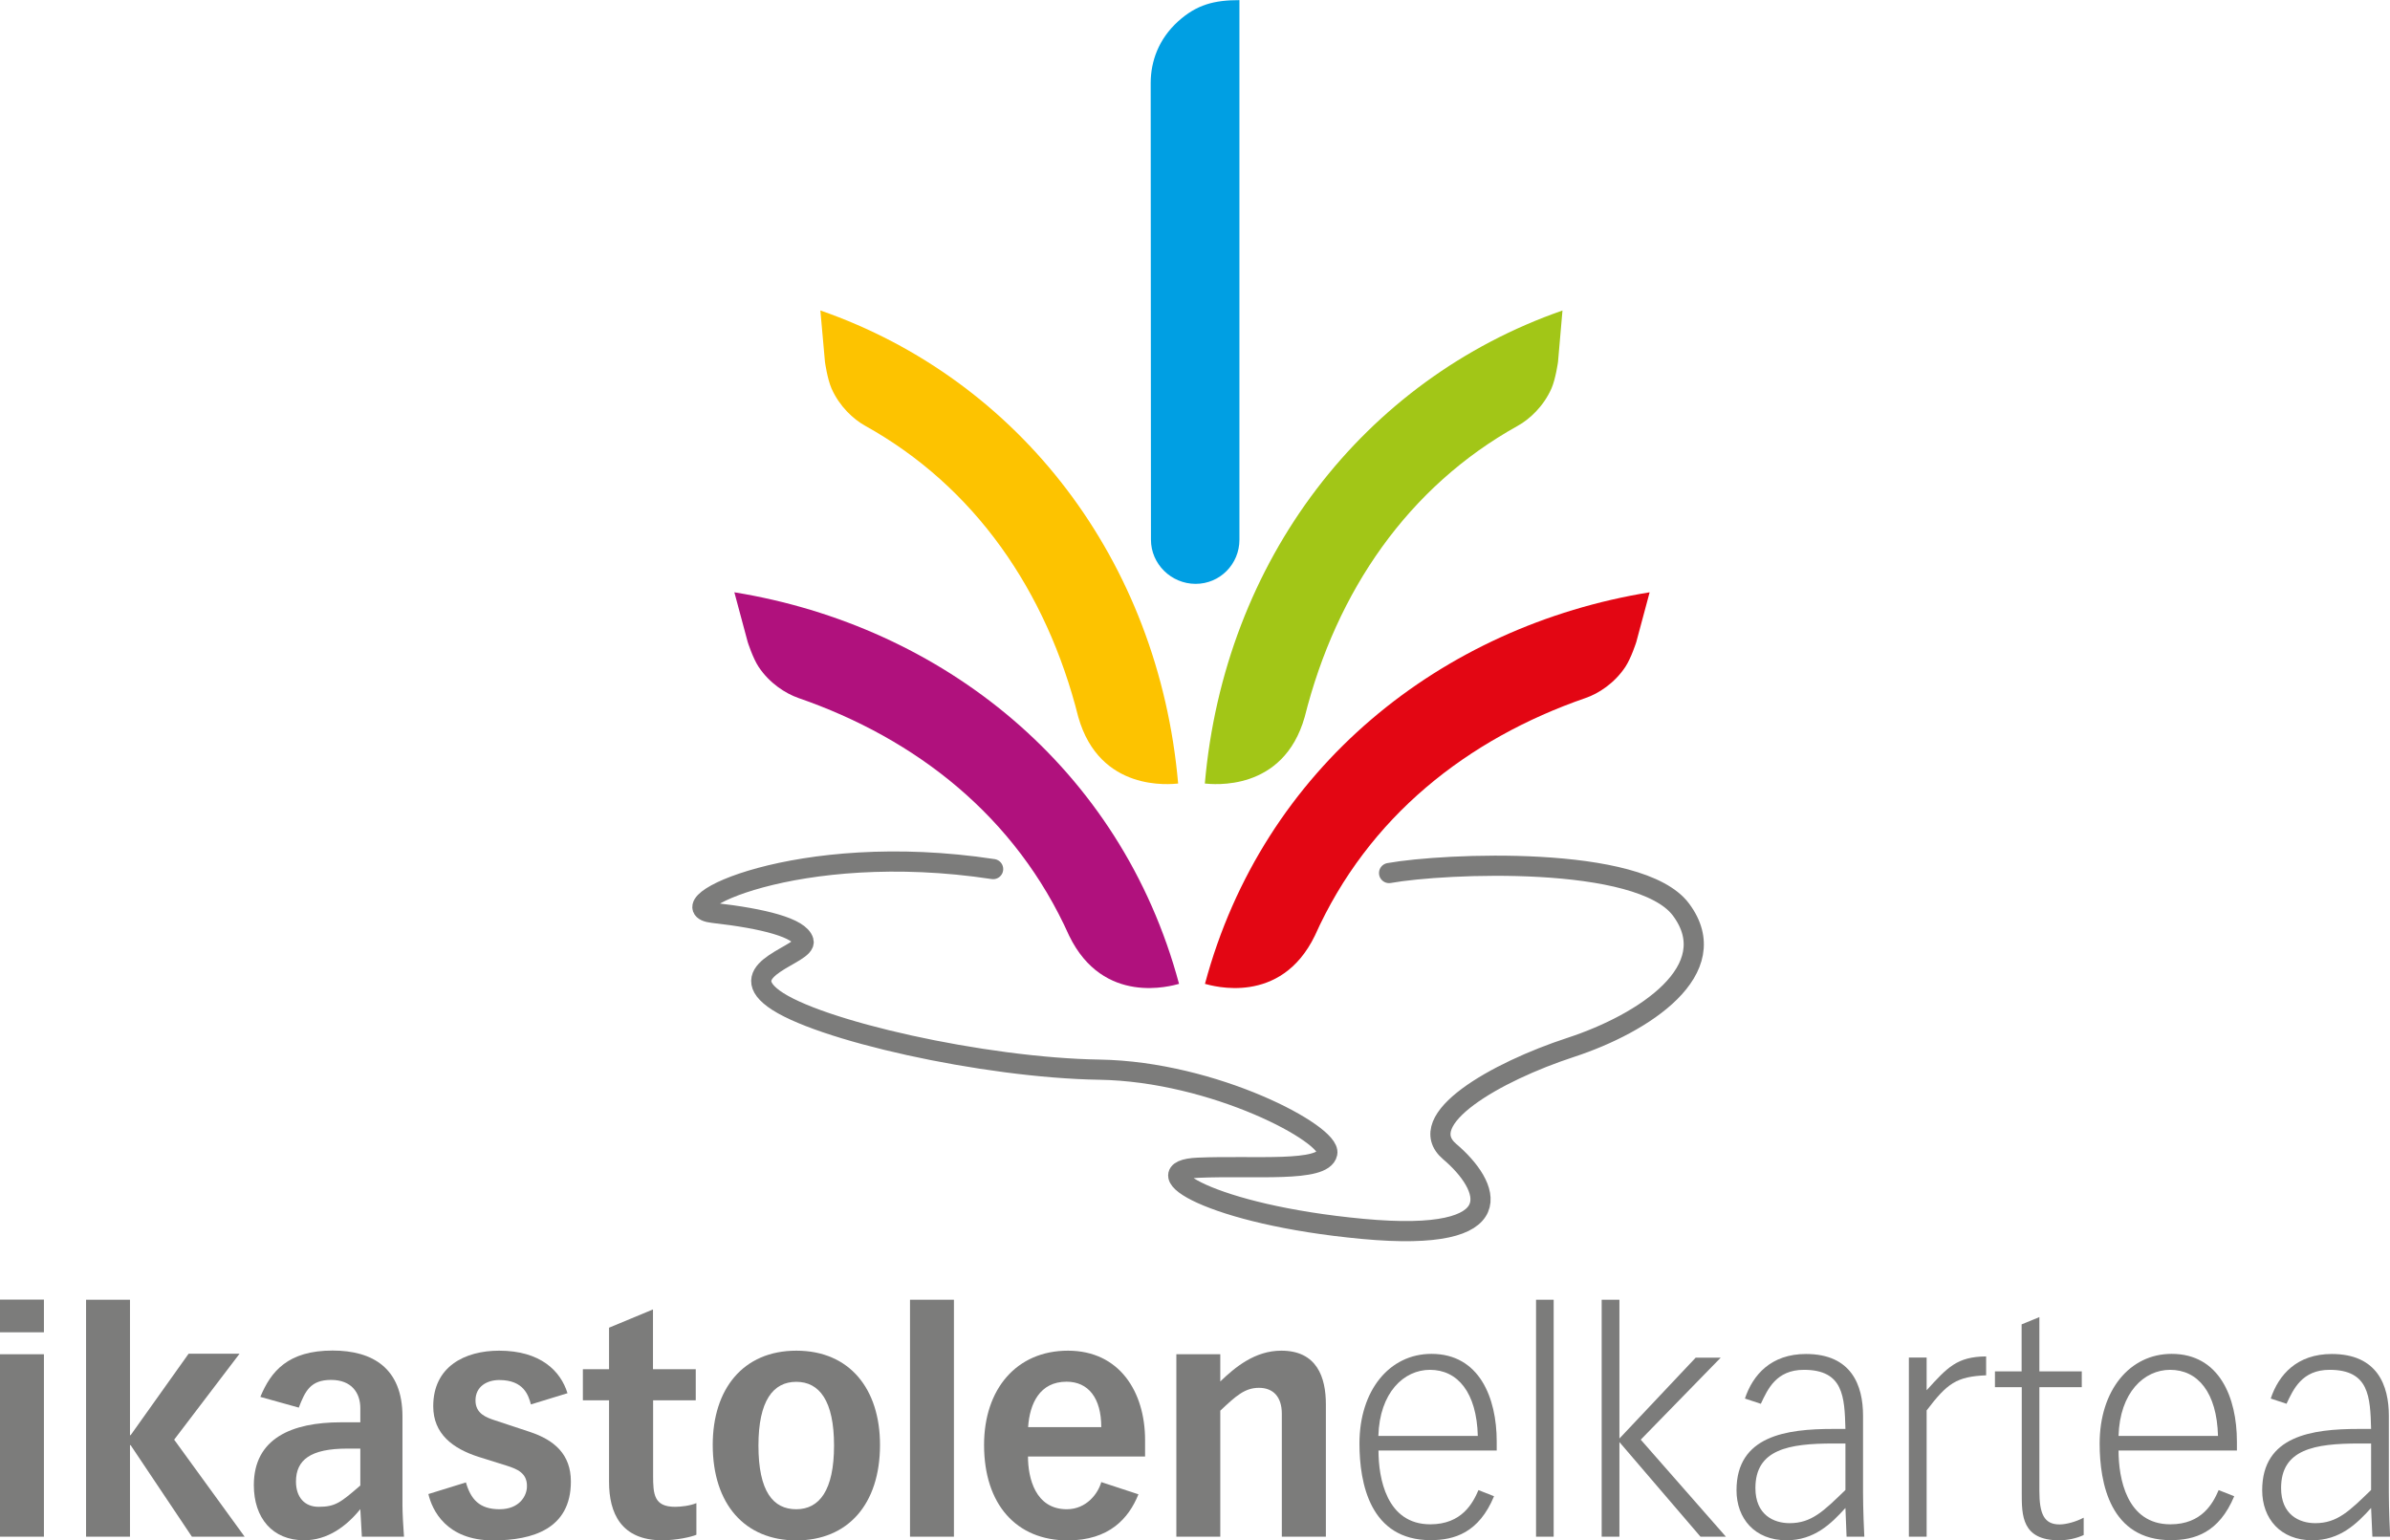 <?xml version="1.0" encoding="UTF-8"?><svg id="Capa_1" xmlns="http://www.w3.org/2000/svg" viewBox="0 0 187.18 120.65"><g><path d="M0,120.36H3.44v-14.29H0v14.29Zm0-16.01H3.44v-2.56H0v2.56Z" style="fill:#7c7c7b; fill-rule:evenodd;"/><polygon points="6.74 101.8 6.74 120.36 10.18 120.36 10.18 113.19 10.23 113.19 15.03 120.36 19.16 120.36 13.64 112.76 18.76 106.03 14.77 106.03 10.23 112.41 10.18 112.41 10.18 101.8 6.74 101.8" style="fill:#7c7c7b; fill-rule:evenodd;"/><path d="M28.34,120.36h3.3c-.05-.6-.12-1.89-.12-2.44v-6.98c0-3.78-2.34-5.16-5.47-5.16-3.49,0-4.83,1.62-5.66,3.63l3.01,.84c.5-1.29,.91-2.17,2.53-2.17s2.29,1.03,2.29,2.22v1.1h-1.51c-3.87,0-6.83,1.27-6.83,4.92,0,2.58,1.46,4.32,3.94,4.32,1.84,0,3.32-1.1,4.4-2.44l.12,2.15Zm-.12-4.01c-1.55,1.34-1.96,1.67-3.27,1.67-1.1,0-1.77-.76-1.77-1.98,0-1.7,1.15-2.58,4.01-2.58h1.03v2.89Z" style="fill:#7c7c7b; fill-rule:evenodd;"/><path d="M44.44,109.11c-.53-1.72-2.1-3.32-5.35-3.32-2.68,0-5.16,1.24-5.16,4.35,0,2.17,1.53,3.32,3.56,3.97l2.2,.69c.81,.26,1.6,.57,1.58,1.62,0,.72-.57,1.79-2.15,1.79s-2.25-.79-2.63-2.1l-2.94,.91c.29,1.24,1.39,3.63,5.07,3.63,3.11,0,6.09-.91,6.09-4.61,0-2.13-1.29-3.25-3.22-3.89l-2.75-.91c-.62-.21-1.5-.5-1.5-1.55,0-1.12,.93-1.6,1.86-1.6,1.94,0,2.29,1.22,2.48,1.91l2.87-.88Z" style="fill:#7c7c7b; fill-rule:evenodd;"/><path d="M54.48,107.24h-3.34v-4.68l-3.44,1.43v3.25h-2.05v2.44h2.05v6.4c0,2.41,.93,4.56,4.16,4.56,1.15,0,2.27-.26,2.68-.43v-2.48c-.5,.21-1.22,.29-1.67,.29-1.65,0-1.72-.98-1.72-2.46v-5.88h3.34v-2.44Z" style="fill:#7c7c7b; fill-rule:evenodd;"/><path d="M59.4,113.22c0-3.51,1.15-4.99,2.96-4.99s2.96,1.48,2.96,4.99-1.15,4.99-2.96,4.99-2.96-1.39-2.96-4.99Zm-3.58-.05c0,4.66,2.53,7.48,6.55,7.48s6.55-2.82,6.55-7.48c0-4.37-2.37-7.38-6.55-7.38s-6.55,3.01-6.55,7.38Z" style="fill:#7c7c7b; fill-rule:evenodd;"/><rect x="71.27" y="101.8" width="3.44" height="18.56" style="fill:#7c7c7b;"/><path d="M86.25,116.08c-.24,.88-1.15,2.13-2.7,2.13-2.46,0-3.04-2.44-3.04-4.13h9.17v-1.29c0-3.78-2.01-7-6.04-7s-6.57,3.01-6.57,7.38c0,4.66,2.53,7.48,6.55,7.48,3.25,0,4.78-1.72,5.54-3.61l-2.92-.96Zm-5.73-4.3c.12-1.84,.91-3.56,3.01-3.56,1.7,0,2.72,1.27,2.72,3.56h-5.73Z" style="fill:#7c7c7b; fill-rule:evenodd;"/><path d="M100.4,120.36h3.44v-10.37c0-2.1-.69-4.2-3.49-4.2-2.08,0-3.63,1.31-4.78,2.41v-2.13h-3.44v14.29h3.44v-9.87c1.24-1.17,1.93-1.79,3.03-1.79s1.79,.69,1.79,2.03v9.63Z" style="fill:#7c7c7b; fill-rule:evenodd;"/><path d="M117.22,113.62v-.72c0-3.42-1.36-6.86-5.11-6.86-3.3,0-5.64,2.87-5.64,7.02,0,3.13,.84,7.57,5.57,7.57,1.86,0,3.78-.57,4.97-3.44l-1.22-.48c-.43,1-1.29,2.68-3.77,2.68-3.44,0-4.06-3.63-4.06-5.78h9.27Zm-9.27-1.15c.1-3.42,2.01-5.18,4.04-5.18,2.17,0,3.66,1.77,3.75,5.18h-7.79Z" style="fill:#7c7c7b; fill-rule:evenodd;"/><rect x="120.3" y="101.8" width="1.38" height="18.56" style="fill:#7c7c7b;"/><polygon points="125.44 120.36 126.83 120.36 126.83 112.95 133.18 120.36 135.17 120.36 128.5 112.76 134.76 106.34 132.8 106.34 126.83 112.67 126.83 101.8 125.44 101.8 125.44 120.36" style="fill:#7c7c7b; fill-rule:evenodd;"/><path d="M137.91,109.94c.53-1.12,1.19-2.65,3.37-2.65,3.11,0,3.18,2.13,3.25,4.63h-.98c-3.63,0-7.55,.53-7.55,4.8,0,2.22,1.43,3.92,3.92,3.92,2.17,0,3.49-1.29,4.61-2.53l.09,2.25h1.39c-.02-.29-.1-2.17-.1-3.44v-6.04c0-2.34-.88-4.83-4.47-4.83-2.72,0-4.16,1.62-4.78,3.49l1.24,.41Zm6.62,6.76c-1.7,1.65-2.65,2.6-4.37,2.6-1.27,0-2.68-.67-2.68-2.75,0-3.03,2.6-3.49,6.12-3.49h.93v3.63Z" style="fill:#7c7c7b; fill-rule:evenodd;"/><path d="M149.5,120.36h1.39v-9.89c1.62-2.13,2.34-2.65,4.66-2.75v-1.48c-2.29,.02-3.03,.86-4.66,2.65v-2.56h-1.39v14.02Z" style="fill:#7c7c7b; fill-rule:evenodd;"/><path d="M158.34,107.41h-2.1v1.24h2.1v8.31c0,1.72,0,3.68,2.92,3.68,.67,0,1.34-.14,1.93-.41v-1.36c-.62,.33-1.39,.53-1.89,.53-1.22,0-1.58-.84-1.58-2.63v-8.12h3.32v-1.24h-3.32v-4.25l-1.39,.57v3.68Z" style="fill:#7c7c7b; fill-rule:evenodd;"/><path d="M175.19,113.62v-.72c0-3.42-1.36-6.86-5.11-6.86-3.3,0-5.64,2.87-5.64,7.02,0,3.13,.84,7.57,5.57,7.57,1.86,0,3.77-.57,4.97-3.44l-1.22-.48c-.43,1-1.29,2.68-3.78,2.68-3.44,0-4.06-3.63-4.06-5.78h9.27Zm-9.27-1.15c.1-3.42,2.01-5.18,4.04-5.18,2.17,0,3.66,1.77,3.75,5.18h-7.79Z" style="fill:#7c7c7b; fill-rule:evenodd;"/><path d="M179.08,109.94c.53-1.12,1.2-2.65,3.37-2.65,3.11,0,3.18,2.13,3.25,4.63h-.98c-3.63,0-7.55,.53-7.55,4.8,0,2.22,1.43,3.92,3.92,3.92,2.17,0,3.49-1.29,4.61-2.53l.1,2.25h1.39c-.02-.29-.1-2.17-.1-3.44v-6.04c0-2.34-.88-4.83-4.47-4.83-2.72,0-4.16,1.62-4.78,3.49l1.24,.41Zm6.62,6.76c-1.7,1.65-2.65,2.6-4.37,2.6-1.27,0-2.68-.67-2.68-2.75,0-3.03,2.6-3.49,6.12-3.49h.93v3.63Z" style="fill:#7c7c7b; fill-rule:evenodd;"/></g><path d="M57.51,46.39c16.27,2.64,30.28,13.71,34.83,30.67-.57,.15-5.93,1.75-8.61-3.78-4.17-9.31-11.95-15.41-21.2-18.61-1-.35-2.26-1.15-3.11-2.43-.46-.69-.86-1.95-.86-1.95l-1.05-3.91Z" style="fill:#b0117d; fill-rule:evenodd;"/><path d="M129.2,46.39c-16.27,2.64-30.28,13.71-34.83,30.67,.57,.15,5.93,1.75,8.61-3.78,4.17-9.31,11.95-15.41,21.2-18.61,1-.34,2.26-1.15,3.11-2.43,.46-.69,.86-1.95,.86-1.95l1.05-3.91Z" style="fill:#e30613; fill-rule:evenodd;"/><path d="M64.26,24.32c15.57,5.42,26.48,19.56,28.01,37.05-.59,.05-6.14,.7-7.82-5.21-2.49-9.9-8.13-18.05-16.69-22.81-.92-.51-2.02-1.52-2.64-2.93-.33-.76-.51-2.07-.51-2.07l-.36-4.03Z" style="fill:#fdc300; fill-rule:evenodd;"/><path d="M122.37,24.32c-15.57,5.42-26.48,19.56-28.01,37.05,.59,.05,6.14,.7,7.82-5.21,2.49-9.9,8.13-18.05,16.69-22.81,.92-.51,2.02-1.52,2.64-2.93,.33-.76,.51-2.07,.51-2.07l.35-4.03Z" style="fill:#a2c617; fill-rule:evenodd;"/><path d="M97.07,42.27c0,1.91-1.52,3.46-3.43,3.46s-3.5-1.55-3.5-3.46c0,0-.02-24.55-.02-35.77,0-1.69,.62-3.44,2.14-4.82,1.47-1.33,2.85-1.67,4.81-1.67,0,.05,0,42.27,0,42.27Z" style="fill:#009fe3; fill-rule:evenodd;"/><path d="M108.79,68.38c4.29-.77,19.63-1.46,22.86,2.86,3.52,4.72-2.91,8.92-8.62,10.79-5.9,1.93-12.43,5.67-9.49,8.17,3.07,2.6,5.27,7.18-6.83,6.05-11.9-1.11-17.35-4.6-12.88-4.79,4.46-.19,9.79,.39,10.12-1.13,.32-1.48-8.83-6.41-17.86-6.55-9.01-.14-22.17-3.09-25.51-5.57-3.2-2.37,2.65-3.45,2.35-4.5-.29-1.03-3.08-1.76-7.08-2.21-3.96-.44,6.54-5.77,21.93-3.43" style="fill:none; stroke:#7c7c7b; stroke-linecap:round; stroke-miterlimit:3.86; stroke-width:1.58px;"/></svg>